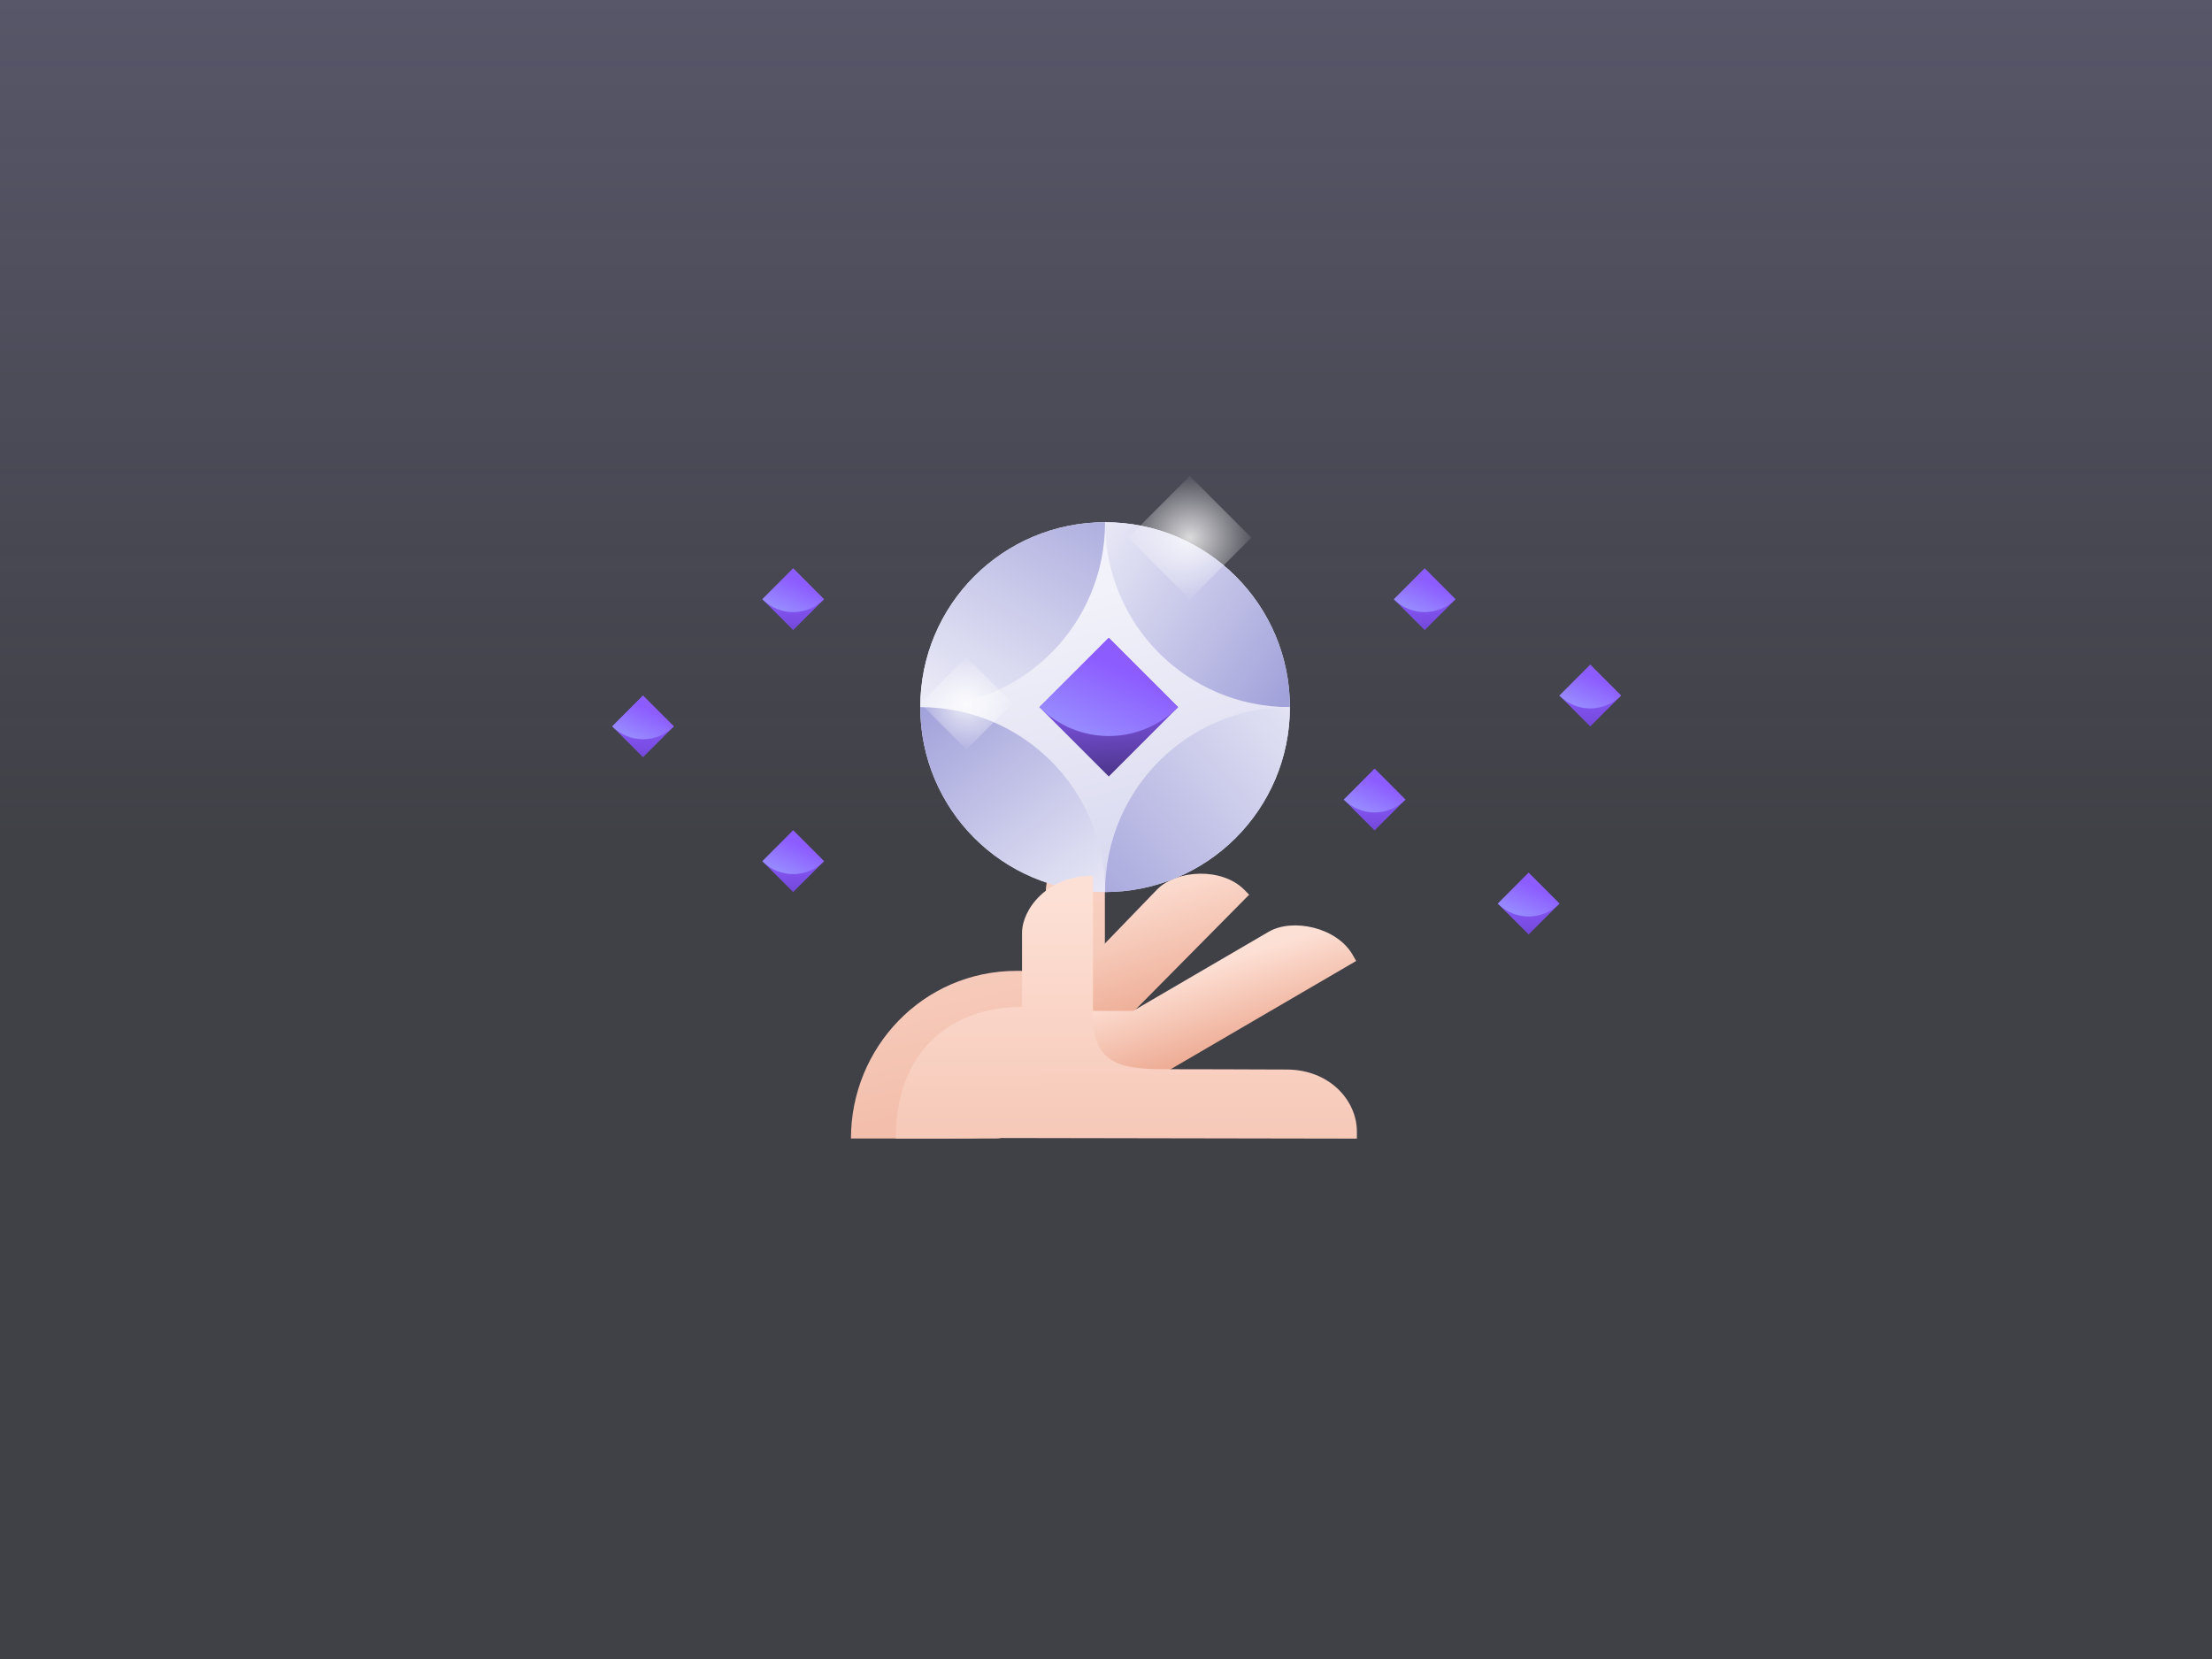 <svg xmlns="http://www.w3.org/2000/svg" width="800" height="600" viewBox="0 0 800 600" fill="none">
<rect x="0" y="0" width="800" height="600" fill="#333333" stroke="none"/>
<g clip-path="url(#clip0_1624_89472)">
<g clip-path="url(#clip1_1624_89472)">
<rect width="800" height="600" fill="url(#paint0_linear_1624_89472)"/>
<path d="M286.867 227.879L275.726 216.733L286.867 205.586L298.007 216.733L286.867 227.879Z" fill="url(#paint1_linear_1624_89472)"/>
<path d="M275.726 216.733L286.867 205.586L298.007 216.733C291.818 222.925 281.915 222.925 275.726 216.733Z" fill="url(#paint2_linear_1624_89472)"/>
<path d="M286.867 322.626L275.726 311.48L286.867 300.333L298.007 311.48L286.867 322.626Z" fill="url(#paint3_linear_1624_89472)"/>
<path d="M275.726 311.48L286.867 300.333L298.007 311.48C291.818 317.672 281.915 317.672 275.726 311.48Z" fill="url(#paint4_linear_1624_89472)"/>
<path d="M232.556 273.86L221.415 262.713L232.556 251.566L243.696 262.713L232.556 273.86Z" fill="url(#paint5_linear_1624_89472)"/>
<path d="M221.415 262.713L232.556 251.566L243.696 262.713C237.507 268.906 227.604 268.906 221.415 262.713Z" fill="url(#paint6_linear_1624_89472)"/>
<path d="M515.252 227.879L504.111 216.733L515.252 205.586L526.393 216.733L515.252 227.879Z" fill="url(#paint7_linear_1624_89472)"/>
<path d="M504.111 216.733L515.252 205.586L526.393 216.733C520.203 222.925 510.3 222.925 504.111 216.733Z" fill="url(#paint8_linear_1624_89472)"/>
<path d="M575.133 262.713L563.993 251.567L575.133 240.42L586.274 251.567L575.133 262.713Z" fill="url(#paint9_linear_1624_89472)"/>
<path d="M563.993 251.567L575.133 240.42L586.274 251.567C580.085 257.759 570.182 257.759 563.993 251.567Z" fill="url(#paint10_linear_1624_89472)"/>
<path d="M497.148 300.333L486.007 289.187L497.148 278.04L508.289 289.187L497.148 300.333Z" fill="url(#paint11_linear_1624_89472)"/>
<path d="M486.007 289.187L497.148 278.04L508.289 289.187C502.099 295.379 492.197 295.379 486.007 289.187Z" fill="url(#paint12_linear_1624_89472)"/>
<path d="M552.852 337.953L541.711 326.806L552.852 315.659L563.993 326.806L552.852 337.953Z" fill="url(#paint13_linear_1624_89472)"/>
<path d="M541.711 326.806L552.852 315.659L563.993 326.806C557.803 332.998 547.9 332.998 541.711 326.806Z" fill="url(#paint14_linear_1624_89472)"/>
<path fill-rule="evenodd" clip-rule="evenodd" d="M378.206 322.91C378.206 312.967 385.691 303.609 397.116 303.609H399.592V315.872V378.978C398.824 378.978 398.049 378.978 397.269 378.978C393.766 406.403 381.659 411.746 344.802 411.746L307.756 411.746C307.756 378.977 333.695 351.123 367.739 351.123C371.268 351.123 374.199 351.123 378.206 351.123L378.206 322.91Z" fill="url(#paint15_linear_1624_89472)"/>
<path d="M450.023 321.801C441.906 313.598 425.535 314.556 418.514 321.652C416.408 323.781 380.957 360.613 375.808 365.817L365.289 365.816C357.795 365.816 359.729 391.231 365.289 391.231C381.486 391.231 388.378 386.833 396.054 379.9L451.781 323.579L450.023 321.801Z" fill="url(#paint16_linear_1624_89472)"/>
<path d="M489.232 345.373C483.493 335.325 467.435 331.969 458.835 336.987C456.256 338.492 416.094 361.926 409.788 365.606L395.567 365.606C390.732 365.606 373.999 389.764 379.369 391.218C391.94 391.218 413.035 392.064 422.224 387.375L490.476 347.55L489.232 345.373Z" fill="url(#paint17_linear_1624_89472)"/>
<path d="M399.667 322.626C436.584 322.626 466.511 292.683 466.511 255.746C466.511 218.809 436.584 188.866 399.667 188.866C362.75 188.866 332.822 218.809 332.822 255.746C332.822 292.683 362.75 322.626 399.667 322.626Z" fill="url(#paint18_linear_1624_89472)"/>
<path d="M332.822 255.746C369.865 255.746 399.667 225.929 399.667 188.866C362.624 188.866 332.822 218.684 332.822 255.746Z" fill="url(#paint19_linear_1624_89472)"/>
<path d="M399.667 188.866C399.667 225.929 429.468 255.746 466.511 255.746C466.511 218.684 436.431 188.866 399.667 188.866Z" fill="url(#paint20_linear_1624_89472)"/>
<path d="M466.511 255.746C429.468 255.746 399.667 285.563 399.667 322.626C436.431 322.626 466.511 292.809 466.511 255.746Z" fill="url(#paint21_linear_1624_89472)"/>
<path d="M399.667 322.626C399.667 285.563 369.865 255.746 332.822 255.746C332.822 292.809 362.624 322.626 399.667 322.626Z" fill="url(#paint22_linear_1624_89472)"/>
<path d="M401.003 280.826L375.937 255.746L401.003 230.666L426.07 255.746L401.003 280.826Z" fill="url(#paint23_linear_1624_89472)"/>
<path d="M375.937 255.746L401.003 230.666L426.07 255.746C412.144 269.679 389.862 269.679 375.937 255.746Z" fill="url(#paint24_linear_1624_89472)"/>
<path fill-rule="evenodd" clip-rule="evenodd" d="M395.297 367.509C395.297 359.045 395.298 351.462 395.298 344.861C395.298 330.503 395.298 320.783 395.297 316.717C378.664 316.717 369.633 328.881 369.633 337.395V364.156C345.041 364.156 323.966 378.977 323.966 411.747H360.487C360.982 411.747 361.556 411.689 362.195 411.573C378.412 411.605 400.273 411.641 422.134 411.677C448.19 411.721 474.244 411.764 490.738 411.799L490.743 409.337C490.767 397.973 480.853 386.842 465.339 386.809C464.675 386.808 462.887 386.801 460.331 386.792C451.469 386.758 433.38 386.689 420.99 386.689C405.027 386.689 395.3 384.472 395.299 367.509C395.299 367.509 395.298 367.509 395.297 367.509Z" fill="url(#paint25_linear_1624_89472)"/>
<path d="M430.304 216.733L408.022 194.44L430.304 172.146L452.585 194.44L430.304 216.733Z" fill="url(#paint26_radial_1624_89472)"/>
<path d="M349.533 271.073L332.822 254.353L349.533 237.633L366.244 254.353L349.533 271.073Z" fill="url(#paint27_radial_1624_89472)"/>
</g>
</g>
<defs>
<linearGradient id="paint0_linear_1624_89472" x1="400" y1="0" x2="400" y2="300" gradientUnits="userSpaceOnUse">
<stop stop-color="#A2A2DB" stop-opacity="0.32"/>
<stop offset="1" stop-color="#A2A2DB" stop-opacity="0.12"/>
</linearGradient>
<linearGradient id="paint1_linear_1624_89472" x1="287.513" y1="229.688" x2="286.689" y2="213.625" gradientUnits="userSpaceOnUse">
<stop offset="0" stop-color="#7145D6"/>
<stop offset="1" stop-color="#8C5CFF"/>
</linearGradient>
<linearGradient id="paint2_linear_1624_89472" x1="275.092" y1="242.612" x2="289.512" y2="210.905" gradientUnits="userSpaceOnUse">
<stop offset="0" stop-color="#ADE6FF"/>
<stop offset="1" stop-color="#8C5CFF"/>
</linearGradient>
<linearGradient id="paint3_linear_1624_89472" x1="287.513" y1="324.435" x2="286.689" y2="308.373" gradientUnits="userSpaceOnUse">
<stop offset="0" stop-color="#7145D6"/>
<stop offset="1" stop-color="#8C5CFF"/>
</linearGradient>
<linearGradient id="paint4_linear_1624_89472" x1="275.092" y1="337.359" x2="289.512" y2="305.652" gradientUnits="userSpaceOnUse">
<stop offset="0" stop-color="#ADE6FF"/>
<stop offset="1" stop-color="#8C5CFF"/>
</linearGradient>
<linearGradient id="paint5_linear_1624_89472" x1="233.202" y1="275.668" x2="232.378" y2="259.606" gradientUnits="userSpaceOnUse">
<stop offset="0" stop-color="#7145D6"/>
<stop offset="1" stop-color="#8C5CFF"/>
</linearGradient>
<linearGradient id="paint6_linear_1624_89472" x1="220.781" y1="288.592" x2="235.201" y2="256.885" gradientUnits="userSpaceOnUse">
<stop offset="0" stop-color="#ADE6FF"/>
<stop offset="1" stop-color="#8C5CFF"/>
</linearGradient>
<linearGradient id="paint7_linear_1624_89472" x1="515.899" y1="229.688" x2="515.075" y2="213.625" gradientUnits="userSpaceOnUse">
<stop offset="0" stop-color="#7145D6"/>
<stop offset="1" stop-color="#8C5CFF"/>
</linearGradient>
<linearGradient id="paint8_linear_1624_89472" x1="503.478" y1="242.612" x2="517.898" y2="210.905" gradientUnits="userSpaceOnUse">
<stop offset="0" stop-color="#ADE6FF"/>
<stop offset="1" stop-color="#8C5CFF"/>
</linearGradient>
<linearGradient id="paint9_linear_1624_89472" x1="575.78" y1="264.522" x2="574.956" y2="248.459" gradientUnits="userSpaceOnUse">
<stop offset="0" stop-color="#7145D6"/>
<stop offset="1" stop-color="#8C5CFF"/>
</linearGradient>
<linearGradient id="paint10_linear_1624_89472" x1="563.359" y1="277.446" x2="577.779" y2="245.739" gradientUnits="userSpaceOnUse">
<stop offset="0" stop-color="#ADE6FF"/>
<stop offset="1" stop-color="#8C5CFF"/>
</linearGradient>
<linearGradient id="paint11_linear_1624_89472" x1="497.795" y1="302.142" x2="496.971" y2="286.08" gradientUnits="userSpaceOnUse">
<stop offset="0" stop-color="#7145D6"/>
<stop offset="1" stop-color="#8C5CFF"/>
</linearGradient>
<linearGradient id="paint12_linear_1624_89472" x1="485.374" y1="315.066" x2="499.794" y2="283.359" gradientUnits="userSpaceOnUse">
<stop offset="0" stop-color="#ADE6FF"/>
<stop offset="1" stop-color="#8C5CFF"/>
</linearGradient>
<linearGradient id="paint13_linear_1624_89472" x1="553.499" y1="339.761" x2="552.675" y2="323.699" gradientUnits="userSpaceOnUse">
<stop offset="0" stop-color="#7145D6"/>
<stop offset="1" stop-color="#8C5CFF"/>
</linearGradient>
<linearGradient id="paint14_linear_1624_89472" x1="541.078" y1="352.685" x2="555.498" y2="320.978" gradientUnits="userSpaceOnUse">
<stop offset="0" stop-color="#ADE6FF"/>
<stop offset="1" stop-color="#8C5CFF"/>
</linearGradient>
<linearGradient id="paint15_linear_1624_89472" x1="448.691" y1="457.91" x2="404.145" y2="255.526" gradientUnits="userSpaceOnUse">
<stop stop-color="#EDAB93"/>
<stop offset="1" stop-color="#FDE0D5"/>
</linearGradient>
<linearGradient id="paint16_linear_1624_89472" x1="349.006" y1="388.591" x2="334.606" y2="341.094" gradientUnits="userSpaceOnUse">
<stop stop-color="#EDAB93"/>
<stop offset="1" stop-color="#FDE0D5"/>
</linearGradient>
<linearGradient id="paint17_linear_1624_89472" x1="403.779" y1="393.18" x2="394.112" y2="362.623" gradientUnits="userSpaceOnUse">
<stop stop-color="#EDAB93"/>
<stop offset="1" stop-color="#FDE0D5"/>
</linearGradient>
<linearGradient id="paint18_linear_1624_89472" x1="384.627" y1="217.29" x2="466.593" y2="531.605" gradientUnits="userSpaceOnUse">
<stop stop-color="#F2F2FA"/>
<stop offset="1" stop-color="#A2A2DB"/>
</linearGradient>
<linearGradient id="paint19_linear_1624_89472" x1="398.494" y1="165.899" x2="340.098" y2="267.807" gradientUnits="userSpaceOnUse">
<stop stop-color="#A2A2DB"/>
<stop offset="1" stop-color="#F2F2FA"/>
</linearGradient>
<linearGradient id="paint20_linear_1624_89472" x1="466.511" y1="249.058" x2="382.097" y2="193.592" gradientUnits="userSpaceOnUse">
<stop stop-color="#A2A2DB"/>
<stop offset="1" stop-color="#F2F2FA"/>
</linearGradient>
<linearGradient id="paint21_linear_1624_89472" x1="387.175" y1="328.773" x2="488.175" y2="241.718" gradientUnits="userSpaceOnUse">
<stop stop-color="#A2A2DB"/>
<stop offset="1" stop-color="#F2F2FA"/>
</linearGradient>
<linearGradient id="paint22_linear_1624_89472" x1="337.839" y1="252.812" x2="403.642" y2="337.106" gradientUnits="userSpaceOnUse">
<stop stop-color="#A2A2DB"/>
<stop offset="1" stop-color="#F2F2FA"/>
</linearGradient>
<linearGradient id="paint23_linear_1624_89472" x1="402.459" y1="284.895" x2="400.605" y2="248.755" gradientUnits="userSpaceOnUse">
<stop offset="0" stop-color="#44307A"/>
<stop offset="1" stop-color="#8C5CFF"/>
</linearGradient>
<linearGradient id="paint24_linear_1624_89472" x1="374.511" y1="313.975" x2="406.956" y2="242.633" gradientUnits="userSpaceOnUse">
<stop offset="0" stop-color="#ADE6FF"/>
<stop offset="1" stop-color="#8C5CFF"/>
</linearGradient>
<linearGradient id="paint25_linear_1624_89472" x1="304.944" y1="520.705" x2="304.67" y2="324.981" gradientUnits="userSpaceOnUse">
<stop stop-color="#EDAB93"/>
<stop offset="1" stop-color="#FDE0D5"/>
</linearGradient>
<radialGradient id="paint26_radial_1624_89472" cx="0" cy="0" r="1" gradientUnits="userSpaceOnUse" gradientTransform="translate(430.304 194.44) scale(22.282 21.023)">
<stop stop-color="white" stop-opacity="0.8"/>
<stop offset="1" stop-color="white" stop-opacity="0.08"/>
</radialGradient>
<radialGradient id="paint27_radial_1624_89472" cx="0" cy="0" r="1" gradientUnits="userSpaceOnUse" gradientTransform="translate(349.533 254.353) scale(16.711 15.767)">
<stop stop-color="white" stop-opacity="0.8"/>
<stop offset="1" stop-color="white" stop-opacity="0.08"/>
</radialGradient>
<clipPath id="clip0_1624_89472">
<rect width="800" height="600" fill="white"/>
</clipPath>
<clipPath id="clip1_1624_89472">
<rect width="800" height="600" fill="white"/>
</clipPath>
</defs>
</svg>